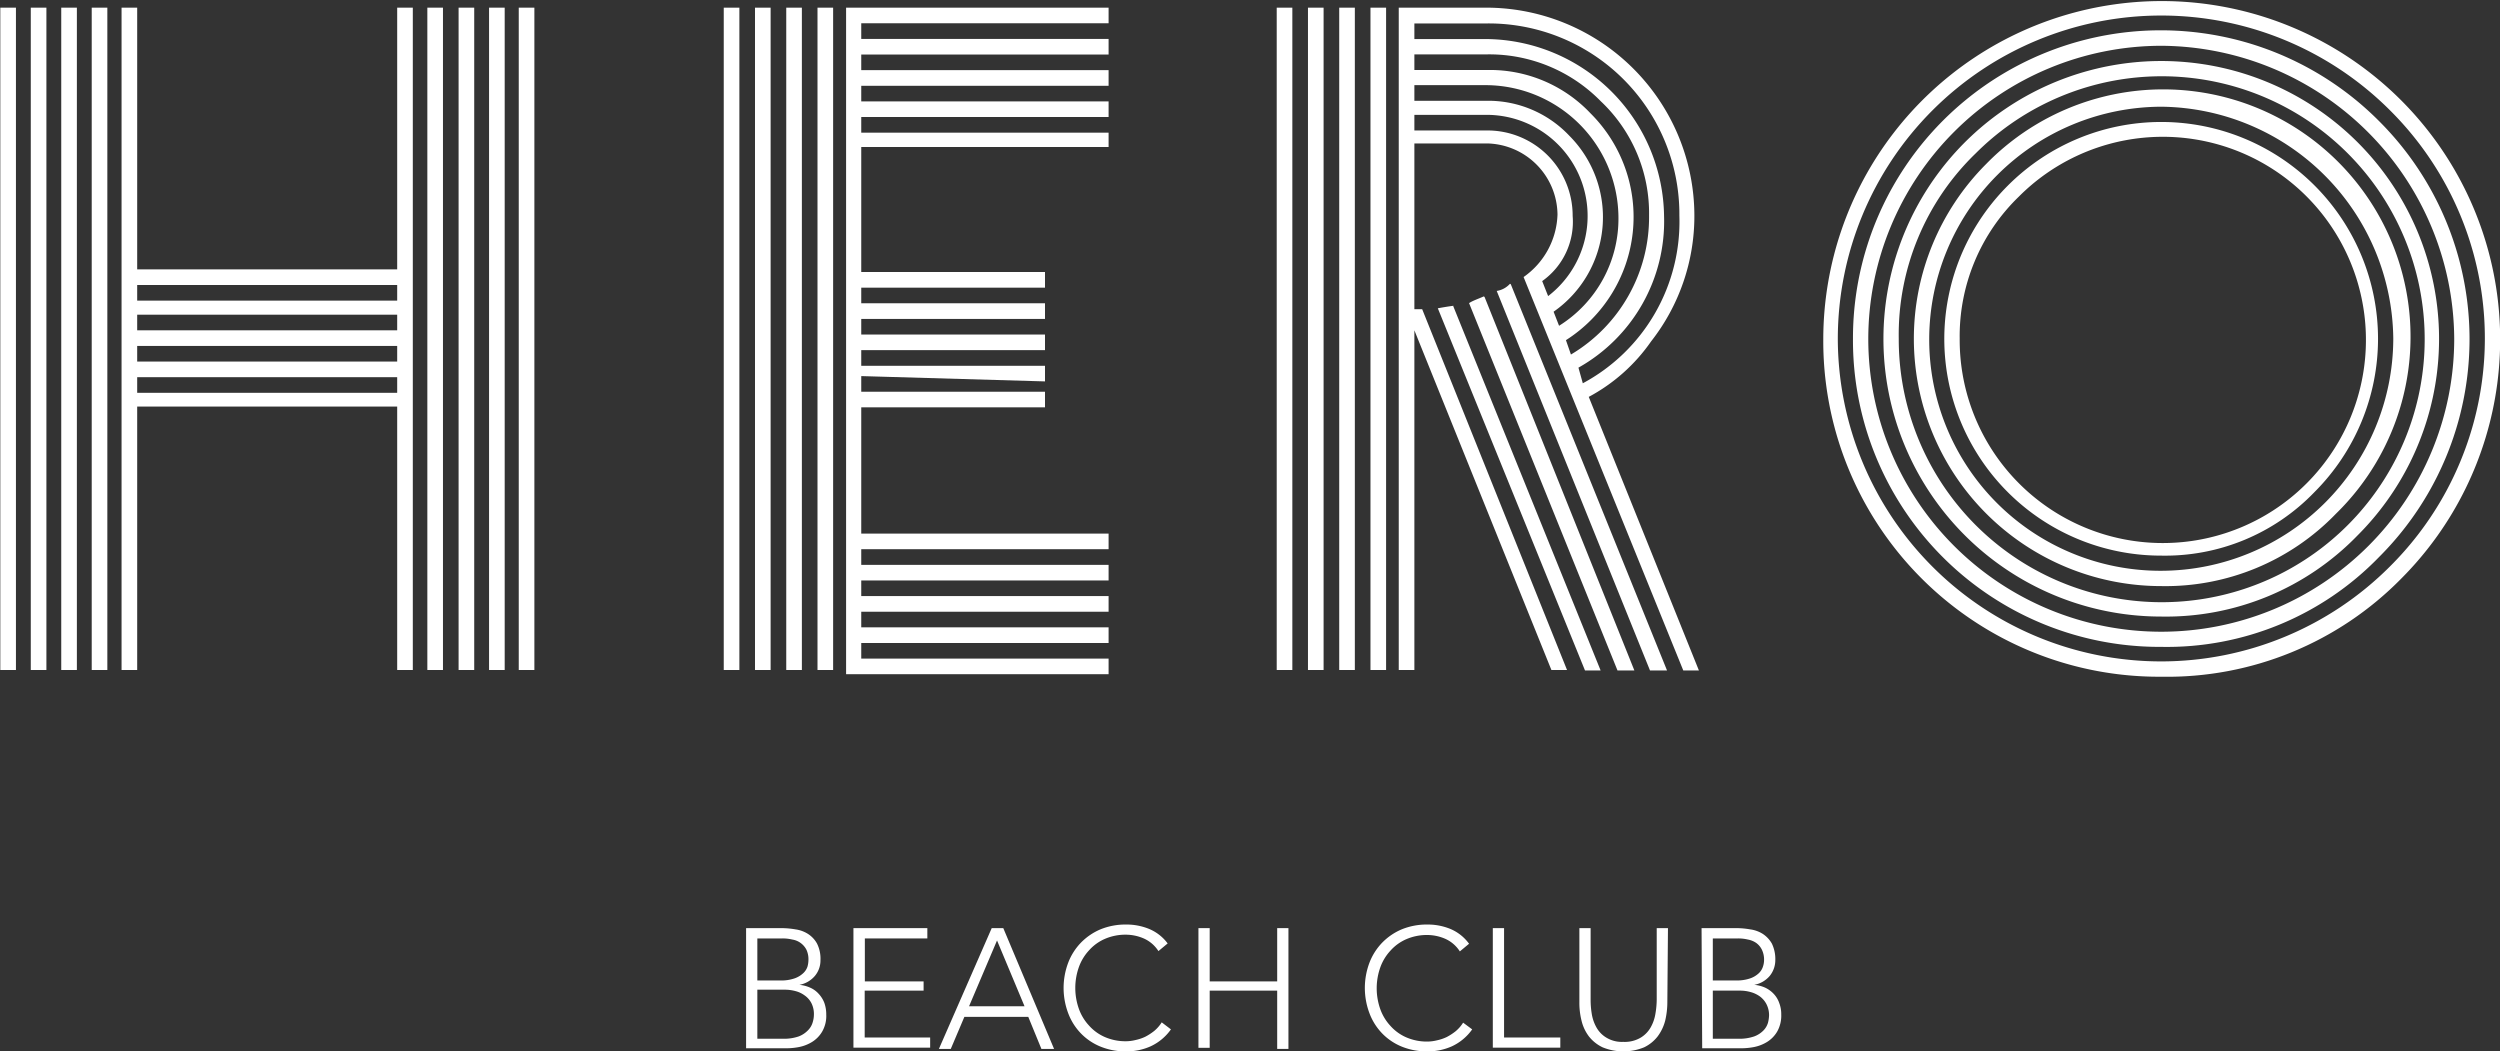 <svg id="Layer_1" data-name="Layer 1" xmlns="http://www.w3.org/2000/svg" width="160" height="67.29" viewBox="0 0 160 67.29">
  <rect x="0" y="0" width="160" height="67.29" fill="#333333" stroke="none"/>
  <defs>
    <style>
      .cls-1 {
        fill: #fff;
      }
    </style>
  </defs>
  <g>
    <g>
      <path class="cls-1" d="M68.73,129H71a5.45,5.45,0,0,1,.89.08,2,2,0,0,1,.8.29,1.73,1.73,0,0,1,.58.62,2.17,2.17,0,0,1,.22,1.06,1.54,1.54,0,0,1-.35,1,1.7,1.7,0,0,1-1,.58v0a2.19,2.19,0,0,1,.69.18,1.59,1.59,0,0,1,.55.4,1.78,1.78,0,0,1,.36.58,2.21,2.21,0,0,1,.12.74,2,2,0,0,1-.26,1.09,1.93,1.93,0,0,1-.64.66,2.54,2.54,0,0,1-.84.33,4.27,4.27,0,0,1-.85.08H68.73Zm.72,3.35h1.49a2.56,2.56,0,0,0,.91-.14,1.55,1.55,0,0,0,.54-.33,1,1,0,0,0,.27-.42,1.62,1.62,0,0,0,.06-.41,1.45,1.45,0,0,0-.13-.67,1.23,1.23,0,0,0-.91-.65,2.62,2.62,0,0,0-.64-.07H69.45Zm0,3.73H71.1a2.89,2.89,0,0,0,1-.15,1.64,1.64,0,0,0,.59-.39A1.19,1.19,0,0,0,73,135a1.67,1.67,0,0,0,.07-.47,1.54,1.54,0,0,0-.16-.73,1.36,1.36,0,0,0-.43-.49,1.69,1.69,0,0,0-.59-.28,2.65,2.65,0,0,0-.68-.09H69.45Z" transform="translate(-20.98 -69.6)"/>
      <path class="cls-1" d="M75.6,129h4.73v.66h-4v2.75h3.76V133H76.32v3h4.19v.65H75.6Z" transform="translate(-20.98 -69.6)"/>
      <path class="cls-1" d="M84.45,129h.74l3.25,7.73h-.81l-.84-2.05H82.7l-.87,2.05h-.76Zm.34.79L83,134h3.55Z" transform="translate(-20.98 -69.6)"/>
      <path class="cls-1" d="M95.92,135.48a3.28,3.28,0,0,1-1.29,1.08,3.79,3.79,0,0,1-1.58.33,4.25,4.25,0,0,1-1.62-.3,3.67,3.67,0,0,1-1.26-.84,3.74,3.74,0,0,1-.82-1.29,4.58,4.58,0,0,1,0-3.26,3.8,3.8,0,0,1,.82-1.28,3.84,3.84,0,0,1,1.26-.85,4.25,4.25,0,0,1,1.62-.3,3.81,3.81,0,0,1,1.47.28,2.84,2.84,0,0,1,1.19.93l-.59.49a2.15,2.15,0,0,0-.92-.8,2.9,2.9,0,0,0-1.15-.25,3.3,3.3,0,0,0-1.36.27,2.9,2.9,0,0,0-1,.72,3.11,3.11,0,0,0-.66,1.08,4,4,0,0,0,0,2.68,3.11,3.11,0,0,0,.66,1.08,2.9,2.9,0,0,0,1,.72,3.3,3.3,0,0,0,1.36.27,2.62,2.62,0,0,0,.61-.08,2.83,2.83,0,0,0,.62-.21,3.47,3.47,0,0,0,.57-.37,2.34,2.34,0,0,0,.48-.55Z" transform="translate(-20.98 -69.6)"/>
      <path class="cls-1" d="M97.68,129h.72v3.41h4.32V129h.72v7.73h-.72V133H98.4v3.66h-.72Z" transform="translate(-20.98 -69.6)"/>
      <path class="cls-1" d="M115.2,135.48a3.28,3.28,0,0,1-1.29,1.08,3.79,3.79,0,0,1-1.58.33,4.25,4.25,0,0,1-1.62-.3,3.67,3.67,0,0,1-1.26-.84,3.74,3.74,0,0,1-.82-1.29,4.58,4.58,0,0,1,0-3.26,3.8,3.8,0,0,1,.82-1.28,3.84,3.84,0,0,1,1.26-.85,4.25,4.25,0,0,1,1.62-.3,3.81,3.81,0,0,1,1.47.28A2.84,2.84,0,0,1,115,130l-.59.49a2.15,2.15,0,0,0-.92-.8,2.9,2.9,0,0,0-1.15-.25,3.3,3.3,0,0,0-1.36.27,2.9,2.9,0,0,0-1,.72,3.11,3.11,0,0,0-.66,1.08,4,4,0,0,0,0,2.68,3.11,3.11,0,0,0,.66,1.08,2.9,2.9,0,0,0,1,.72,3.3,3.3,0,0,0,1.36.27,2.62,2.62,0,0,0,.61-.08,2.83,2.83,0,0,0,.62-.21,3.47,3.47,0,0,0,.57-.37,2.34,2.34,0,0,0,.48-.55Z" transform="translate(-20.98 -69.6)"/>
      <path class="cls-1" d="M116.52,129h.72V136h3.6v.65h-4.32Z" transform="translate(-20.98 -69.6)"/>
      <path class="cls-1" d="M127.69,133.74a5.17,5.17,0,0,1-.14,1.19,2.9,2.9,0,0,1-.48,1,2.43,2.43,0,0,1-.87.7,3.51,3.51,0,0,1-2.65,0,2.46,2.46,0,0,1-.88-.7,2.71,2.71,0,0,1-.47-1,4.67,4.67,0,0,1-.14-1.19V129h.72v4.59a5.48,5.48,0,0,0,.07.88,2.62,2.62,0,0,0,.3.88,1.76,1.76,0,0,0,.64.66,1.92,1.92,0,0,0,1.08.27A2,2,0,0,0,126,136a1.81,1.81,0,0,0,.63-.66,2.62,2.62,0,0,0,.3-.88,5.53,5.53,0,0,0,.08-.88V129h.72Z" transform="translate(-20.98 -69.6)"/>
      <path class="cls-1" d="M129.88,129h2.23a5.24,5.24,0,0,1,.88.08,2,2,0,0,1,.81.29,1.82,1.82,0,0,1,.58.62,2.29,2.29,0,0,1,.22,1.06,1.6,1.6,0,0,1-.35,1,1.7,1.7,0,0,1-1,.58v0a2.18,2.18,0,0,1,.7.18,1.81,1.81,0,0,1,.55.4,1.61,1.61,0,0,1,.35.58,2,2,0,0,1,.13.74,2.07,2.07,0,0,1-.26,1.09,1.93,1.93,0,0,1-.64.66,2.54,2.54,0,0,1-.84.33,4.41,4.41,0,0,1-.85.08h-2.47Zm.72,3.35h1.5a2.6,2.6,0,0,0,.91-.14,1.55,1.55,0,0,0,.54-.33,1,1,0,0,0,.26-.42,1.31,1.31,0,0,0,.07-.41,1.45,1.45,0,0,0-.14-.67,1.17,1.17,0,0,0-.36-.43,1.37,1.37,0,0,0-.54-.22,2.67,2.67,0,0,0-.64-.07h-1.6Zm0,3.73h1.65a2.89,2.89,0,0,0,1-.15,1.6,1.6,0,0,0,.6-.39,1.19,1.19,0,0,0,.28-.48,2.14,2.14,0,0,0,.07-.47,1.54,1.54,0,0,0-.17-.73,1.44,1.44,0,0,0-.42-.49,1.83,1.83,0,0,0-.6-.28,2.52,2.52,0,0,0-.67-.09H130.6Z" transform="translate(-20.98 -69.6)"/>
    </g>
    <g>
      <path class="cls-1" d="M22,70.09v42.39H21V70.09Zm1.95,0v42.39h-1V70.09Zm1.95,0v42.39h-1V70.09Zm1.95,0v42.39h-1V70.09ZM46.4,86.84V70.09h1v42.39h-1V95.62H29.76v16.86h-1V70.09h1V86.84Zm-16.64,2H46.4v-1H29.76ZM46.4,90.74v-1H29.76v1Zm-16.64,2H46.4v-1H29.76Zm0,2H46.4v-1H29.76ZM49.33,70.09v42.39h-1V70.09Zm2,0v42.39h-1V70.09Zm1.95,0v42.39h-1V70.09Zm1.9,0v42.39h-1V70.09Z" transform="translate(-20.98 -69.6)"/>
      <path class="cls-1" d="M68.3,70.09v42.39h-1V70.09Zm2,0v42.39h-1V70.09Zm2,0v42.39h-1V70.09Zm2,0v42.39h-1V70.09ZM76.1,93.67v1H87.86v1H76.1v8.08H91.93v1H76.1v1H91.93v1H76.1v1H91.93v1H76.1v1H91.93v1H76.1v1H91.93v1H75.13V70.09h16.8v1H76.1v1H91.93v1H76.1v1H91.93v1H76.1v1H91.93v1H76.1v1H91.93v.92H76.1v8H87.86v1H76.1v1H87.86v1H76.1v1H87.86v1H76.1v1H87.86v1Z" transform="translate(-20.98 -69.6)"/>
      <path class="cls-1" d="M103.69,70.09v42.39h-1V70.09Zm2,0v42.39h-1V70.09Zm2,0v42.39h-1V70.09Zm2,0v42.39h-1V70.09ZM122.66,95l7.05,17.51h-1L118.49,87.33a5.07,5.07,0,0,0,2.17-4,4.6,4.6,0,0,0-4.5-4.55H111.5V89.39H112l9.27,23.09h-1L111.5,90.74v21.74h-1V70.09h5.64a13.33,13.33,0,0,1,13.28,13.28,13,13,0,0,1-2.77,8.08A11.38,11.38,0,0,1,122.66,95Zm-.38-.87a11.74,11.74,0,0,0,6.18-10.73,12.21,12.21,0,0,0-12.3-12.3H111.5v1h4.66a11.48,11.48,0,0,1,11.32,11.33A10.74,10.74,0,0,1,122,93.13Zm-.76-1.84a10.22,10.22,0,0,0,5-8.89,9.85,9.85,0,0,0-3.09-7.32,10,10,0,0,0-7.26-3H111.5v1h4.66a8.86,8.86,0,0,1,6.61,2.77,9.35,9.35,0,0,1-1.57,14.52Zm-.76-1.84a8.08,8.08,0,0,0,3.8-7,8.52,8.52,0,0,0-8.4-8.4H111.5v1h4.66a7.13,7.13,0,0,1,5.25,2.23,7.38,7.38,0,0,1-1,11.27Zm-.7-1.9a6.47,6.47,0,0,0-3.9-11.6H111.5v1h4.66a5.45,5.45,0,0,1,5.47,5.47,4.65,4.65,0,0,1-1.95,4.17Zm-6.07.65,9.43,23.31h-1L113,89.33C113.28,89.28,113.61,89.22,114,89.17Zm2-.6,9.59,23.91h-1.08L115,89C115.24,88.84,115.56,88.74,115.94,88.57Zm1.68-.81,10,24.72h-1.09l-9.81-24.29A1.44,1.44,0,0,0,117.62,87.76Z" transform="translate(-20.98 -69.6)"/>
      <path class="cls-1" d="M159.3,112.91a21.48,21.48,0,0,1-21.63-21.63,21.66,21.66,0,1,1,37,15.34A21,21,0,0,1,159.3,112.91ZM138.6,91.28a20.69,20.69,0,0,0,35.33,14.58,20.58,20.58,0,0,0,0-29.21A20.7,20.7,0,0,0,138.6,91.28ZM159.3,111a19.62,19.62,0,0,1-19.73-19.73,19.7,19.7,0,0,1,33.66-13.93,19.7,19.7,0,0,1,0,27.92A18.9,18.9,0,0,1,159.3,111ZM140.55,91.28a18.75,18.75,0,0,0,37.5,0A18.86,18.86,0,0,0,159.3,72.53a18.78,18.78,0,0,0-18.75,18.75Zm18.75,17.78a17.77,17.77,0,0,1-17.78-17.78,17.78,17.78,0,1,1,30.35,12.58A17.07,17.07,0,0,1,159.3,109.06ZM142.5,91.28a16.83,16.83,0,1,0,4.93-11.87A16.14,16.14,0,0,0,142.5,91.28Zm16.8,15.83a15.83,15.83,0,0,1-11.22-27,15.83,15.83,0,1,1,22.39,22.38A15.15,15.15,0,0,1,159.3,107.11ZM144.45,91.28a14.8,14.8,0,0,0,14.85,14.85,14.89,14.89,0,0,0,14.85-14.85A15,15,0,0,0,159.3,76.43a14.9,14.9,0,0,0-14.85,14.85Zm14.85,13.88a13.87,13.87,0,0,1-9.81-23.69,13.87,13.87,0,1,1,19.62,19.62A13.26,13.26,0,0,1,159.3,105.16ZM146.4,91.28a13,13,0,1,0,3.79-9.1A12.43,12.43,0,0,0,146.4,91.28Z" transform="translate(-20.98 -69.6)"/>
    </g>
  </g>
</svg>
